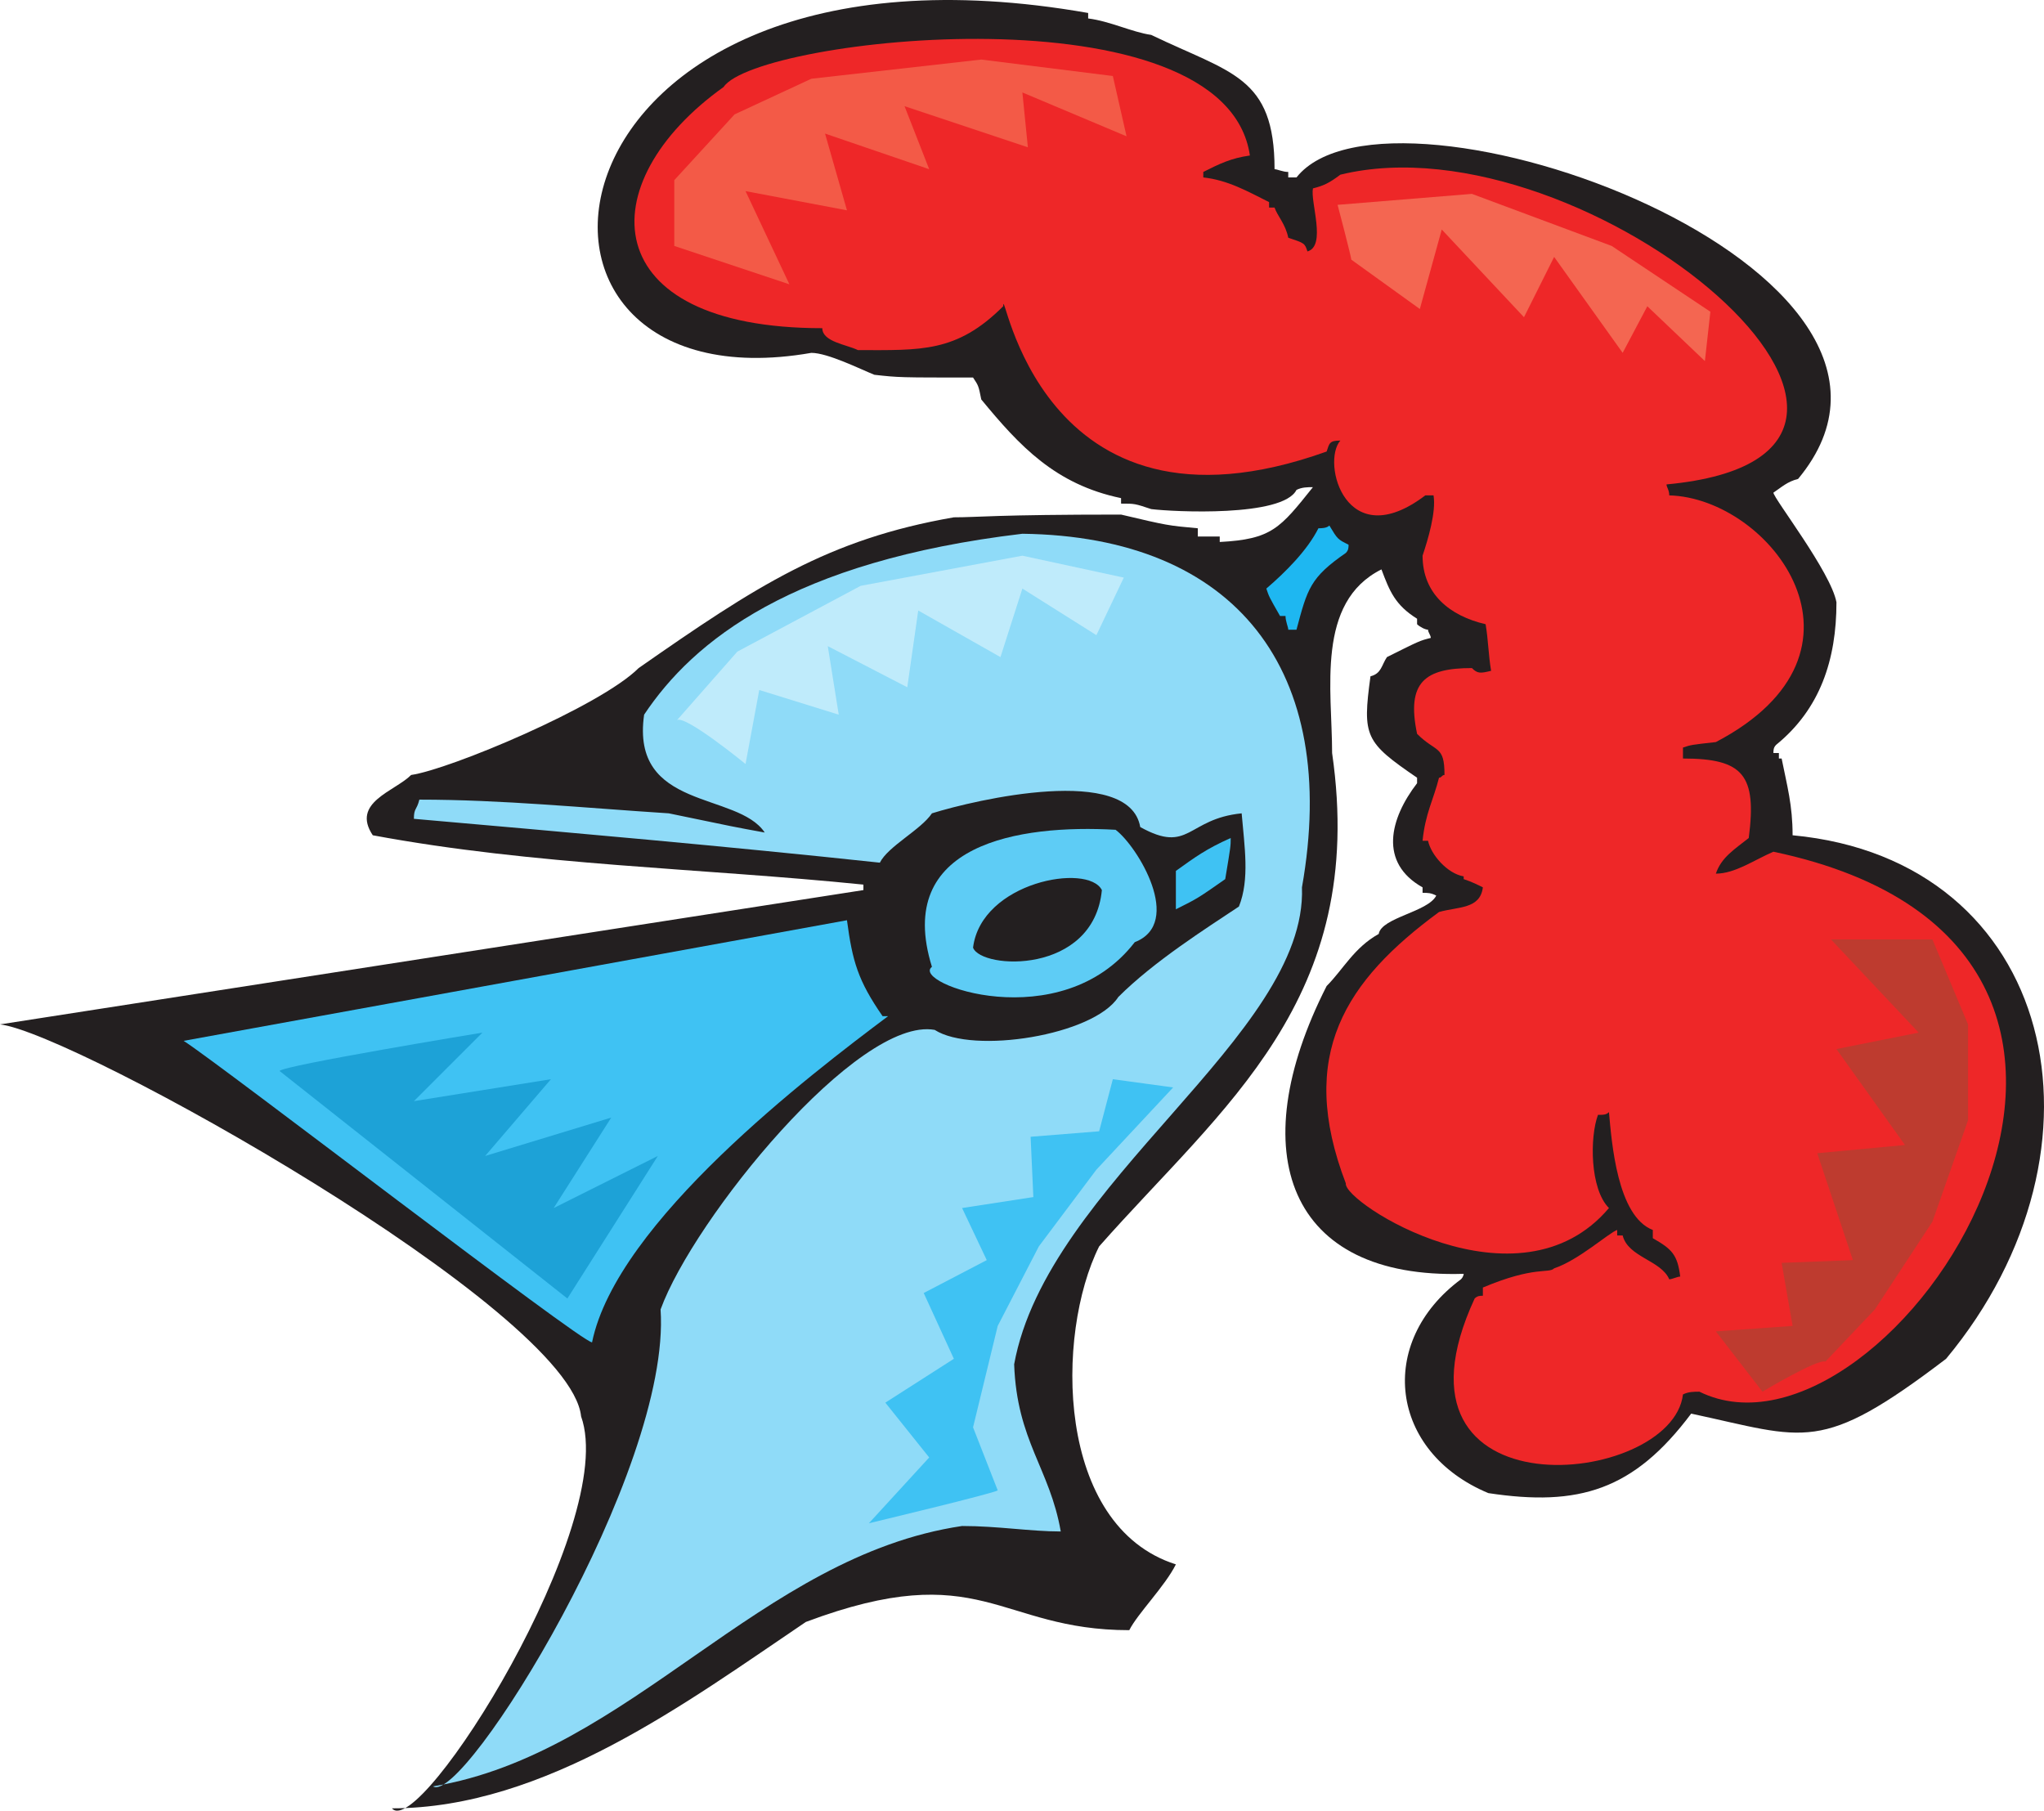 <svg xmlns="http://www.w3.org/2000/svg" width="559.289" height="495.447"><path fill="#231f20" fill-rule="evenodd" d="M107.25 494.798c7.5 9 62.25-78 51.75-107.25-3-29.25-138.75-105-159-107.25l236.25-36.75v-1.5c-44.25-4.5-90-5.25-134.25-13.5-6-9 6-12 10.5-16.5 10.5-1.5 51.75-18.75 62.25-29.25 32.25-22.5 51.75-35.25 86.25-41.25 6.75 0 11.25-.75 45.75-.75 12.75 3 12.75 3 21 3.75v2.25h6v1.5c14.25-.75 16.5-3.75 25.5-15-1.5 0-3 0-4.5.75-3.75 7.5-33.75 6-39.75 5.25-4.5-1.5-4.5-1.5-8.25-1.5v-1.5c-18-3.75-27.75-14.25-38.25-27-.75-3.75-.75-3.75-2.25-6-20.25 0-20.25 0-27-.75-3.75-1.5-12.75-6-17.25-6-94.5 16.5-78-120 75.75-93v1.5c6 .75 12 3.75 17.25 4.5 21.75 10.5 33.75 11.25 33.75 36.75.75 0 2.25.75 3.75.75v1.5h2.25c25.5-32.25 185.25 24.75 137.25 82.5-3 .75-4.5 2.25-6.75 3.75 0 1.5 15.75 21.75 17.25 30 0 15.75-4.5 29.25-16.5 39-.75.75-.75 1.5-.75 2.25h1.5v1.5h.75c1.5 7.5 3 12.75 3 21 72 6.75 90 85.5 42 143.25-34.5 26.25-38.25 21.75-69.75 15-15.75 21-30.75 25.5-55.5 21.75-27-11.25-30.75-41.25-7.5-58.5.75-.75.75-1.5.75-1.5-48 1.5-60.75-33-37.5-78.75 4.5-4.5 7.5-10.5 14.25-14.25.75-4.5 13.5-6 15.75-10.5-1.5-.75-2.25-.75-3.75-.75v-1.5c-12-6.75-9-18.75-1.5-28.5v-1.5c-14.25-9.75-15-11.25-12.75-27.75 3-.75 3-3 4.5-5.25 9-4.5 9-4.5 12-5.25 0-.75-.75-1.5-.75-2.25-.75 0-2.25-.75-3-1.5v-1.5c-6-3.75-7.5-7.5-9.75-13.5-18 9-13.5 33-13.5 50.25 9.75 67.5-30 96.75-63.75 135-12 24-12 76.5 21 87-3 6-10.5 13.5-12.75 18-36 0-40.5-20.25-88.5-2.25-32.25 21.75-71.25 51-113.25 51"/><path fill="#8fdbf8" fill-rule="evenodd" d="M118.5 488.798c8.25 5.25 65.25-86.25 62.25-130.5 9-24.75 54-80.25 75-76.5 10.5 6.75 43.5 1.5 50.25-9 9.75-9.75 24-18.75 33-24.75 3-7.5 1.5-16.5.75-25.5-15 1.5-14.25 11.25-27.75 3.75-3-17.25-45-7.5-57-3.75-3 4.5-12 9-14.25 13.5-42-4.5-84.75-8.25-127.5-12 0-3 .75-2.25 1.5-5.25 22.5 0 45 2.25 68.25 3.75 18 3.75 18 3.75 26.25 5.25-7.5-11.25-36.75-6-33-32.25 13.5-20.25 40.5-42 103.5-49.5 58.5.75 87 37.5 76.5 96.75 1.5 40.5-69.75 81-78.75 130.5.75 21 9.75 28.5 12.75 45.75-8.25 0-17.25-1.5-27-1.5-55.5 8.25-90.75 62.25-144.75 71.25"/><path fill="#ee2728" fill-rule="evenodd" d="M403.5 355.298c.75-.75 1.5-.75 2.25-.75v-2.25c14.25-6 18-3.75 19.5-5.25 6.75-2.25 15-9.75 17.25-10.5v1.5h1.5c1.5 6 10.5 6.75 12.75 12 .75 0 2.25-.75 3-.75-.75-6-2.25-7.5-7.5-10.5v-2.25c-9.75-3.75-11.25-24-12-32.25-.75.75-1.5.75-3 .75-2.25 6-2.25 20.25 3 25.5-24.75 29.25-72.75-1.5-72-6.75-13.5-35.25 0-55.5 25.5-74.25 5.25-1.5 11.25-.75 12-6.75-1.5-.75-3-1.5-5.25-2.25v-.75c-4.5-.75-9-6-9.75-9.75h-1.5c.75-7.5 3-11.25 4.5-17.25.75 0 .75-.75 1.5-.75 0-8.25-2.25-6-7.5-11.25-3-14.25 2.25-18 15-18 1.5 1.5 2.25 1.5 5.25.75-.75-4.5-.75-8.25-1.5-12.75-9.75-2.25-17.25-8.25-17.25-18.75 1.5-4.5 3.75-12 3-16.5H390c-21.75 16.5-28.5-9-23.25-15-3 0-3 .75-3.75 3-79.5 28.5-88.5-48-88.5-39.75-12.75 12.75-22.5 12-39.75 12-3-1.5-9.75-2.25-9.75-6-62.25 0-63.75-39.75-27-66 9-13.5 137.25-27.75 144 18.75-5.25.75-8.25 2.25-12.75 4.5v1.5c6.75.75 12 3.75 18 6.75v1.5h1.5c.75 2.25 3 4.5 3.75 8.25 4.5 1.5 4.5 1.5 5.25 3.75 5.25-1.5.75-13.5 1.5-17.25 3-.75 4.5-1.5 7.5-3.75 67.5-16.5 177.75 76.5 89.25 84.75 0 .75.75 1.5.75 3 27.75.75 60 42.75 12.75 67.5-6.75.75-6.75.75-9 1.5v3c16.5 0 20.25 4.5 18 21.75-3.75 3-7.5 5.25-9 9.75 5.25 0 10.5-3.75 15.75-6 128.25 27 31.5 173.25-20.25 147.75-1.5 0-3 0-4.5.75-3 25.5-84.75 33.75-57-26.25"/><path fill="#3fc2f3" fill-rule="evenodd" d="m50.25 284.798 181.5-33c1.5 11.25 3 16.5 9.75 26.25h1.5c-21 15.75-74.25 56.25-81 89.25-3 0-101.25-75.75-111.75-82.5"/><path fill="#5eccf5" fill-rule="evenodd" d="M255 264.548c-10.5-33.75 24-39 50.25-37.5 6 4.5 18.75 25.5 5.25 30.75-20.25 26.25-61.5 11.25-55.5 6.75"/><path fill="#231f20" fill-rule="evenodd" d="M266.25 259.298c2.25-18 31.5-23.25 35.25-15.75-2.25 23.25-33 21.75-35.25 15.75"/><path fill="#3fc2f3" fill-rule="evenodd" d="M321.75 248.798v-10.5c5.25-3.75 8.25-6 15-9 0 2.25 0 2.25-1.5 11.25-7.5 5.25-7.5 5.25-13.5 8.25"/><path fill="#1eb7f1" fill-rule="evenodd" d="M352.5 172.298c0-.75-.75-2.25-.75-3.75h-1.5c-3-5.25-3-5.25-3.75-7.5 5.25-4.5 11.25-10.5 14.25-16.5.75 0 2.25 0 3-.75 2.25 3.75 2.25 3.75 5.25 5.25 0 .75 0 1.5-.75 2.25-9.75 6.75-10.5 9.75-13.5 21h-2.25"/><path fill="#1da2d7" fill-rule="evenodd" d="m76.5 293.048 78.75 62.25 24.75-39-28.5 14.25 15.75-24.75-34.5 10.5 18-21-37.5 6 18.75-18.75s-54.75 9-55.5 10.5"/><path fill="#bfebfb" fill-rule="evenodd" d="m185.25 197.048 16.5-18.75 33.75-18 44.25-8.25 27.75 6-7.5 15.75-20.25-12.75-6 18.75-22.5-12.75-3 21-21.75-11.25 3 18.75-21.75-6.75-3.75 20.25s-16.5-13.5-18.75-12"/><path fill="#f35a47" fill-rule="evenodd" d="M184.5 67.298v-18l16.5-18 21-9.75 46.5-5.25 36 4.5 3.75 16.5-28.5-12 1.5 15-33.75-11.25 6.75 17.25-28.5-9.75 6 21-27.75-5.25 12 25.5-31.5-10.5"/><path fill="#f46651" fill-rule="evenodd" d="m369.75 71.048 18.75 13.5 6-21.75 22.5 24 8.25-16.5L444 96.548l6.75-12.75 15.75 15 1.5-13.5-27-18-38.25-14.25-36.75 3s3.75 14.25 3.75 15"/><path fill="#be3b2f" fill-rule="evenodd" d="m499.5 372.548 13.5-14.25 15.75-24 9.75-27.75v-26.25l-9.75-23.25H501l24 25.5-22.5 4.5 18.75 26.25-24 2.25 9.75 29.25-19.5.75 3 17.25-21 1.5 12.75 16.5s15-9 17.25-8.25"/><path fill="#3fc2f3" fill-rule="evenodd" d="m273 407.798-6.75-17.25 6.75-27.75 11.25-21.75 15.75-21 21-22.5-16.5-2.25-3.75 14.25-18.75 1.5.75 16.5-19.5 3 6.75 14.25-17.25 9 8.25 18-18.75 12 12 15-16.5 18s34.5-8.25 35.25-9"/></svg>
